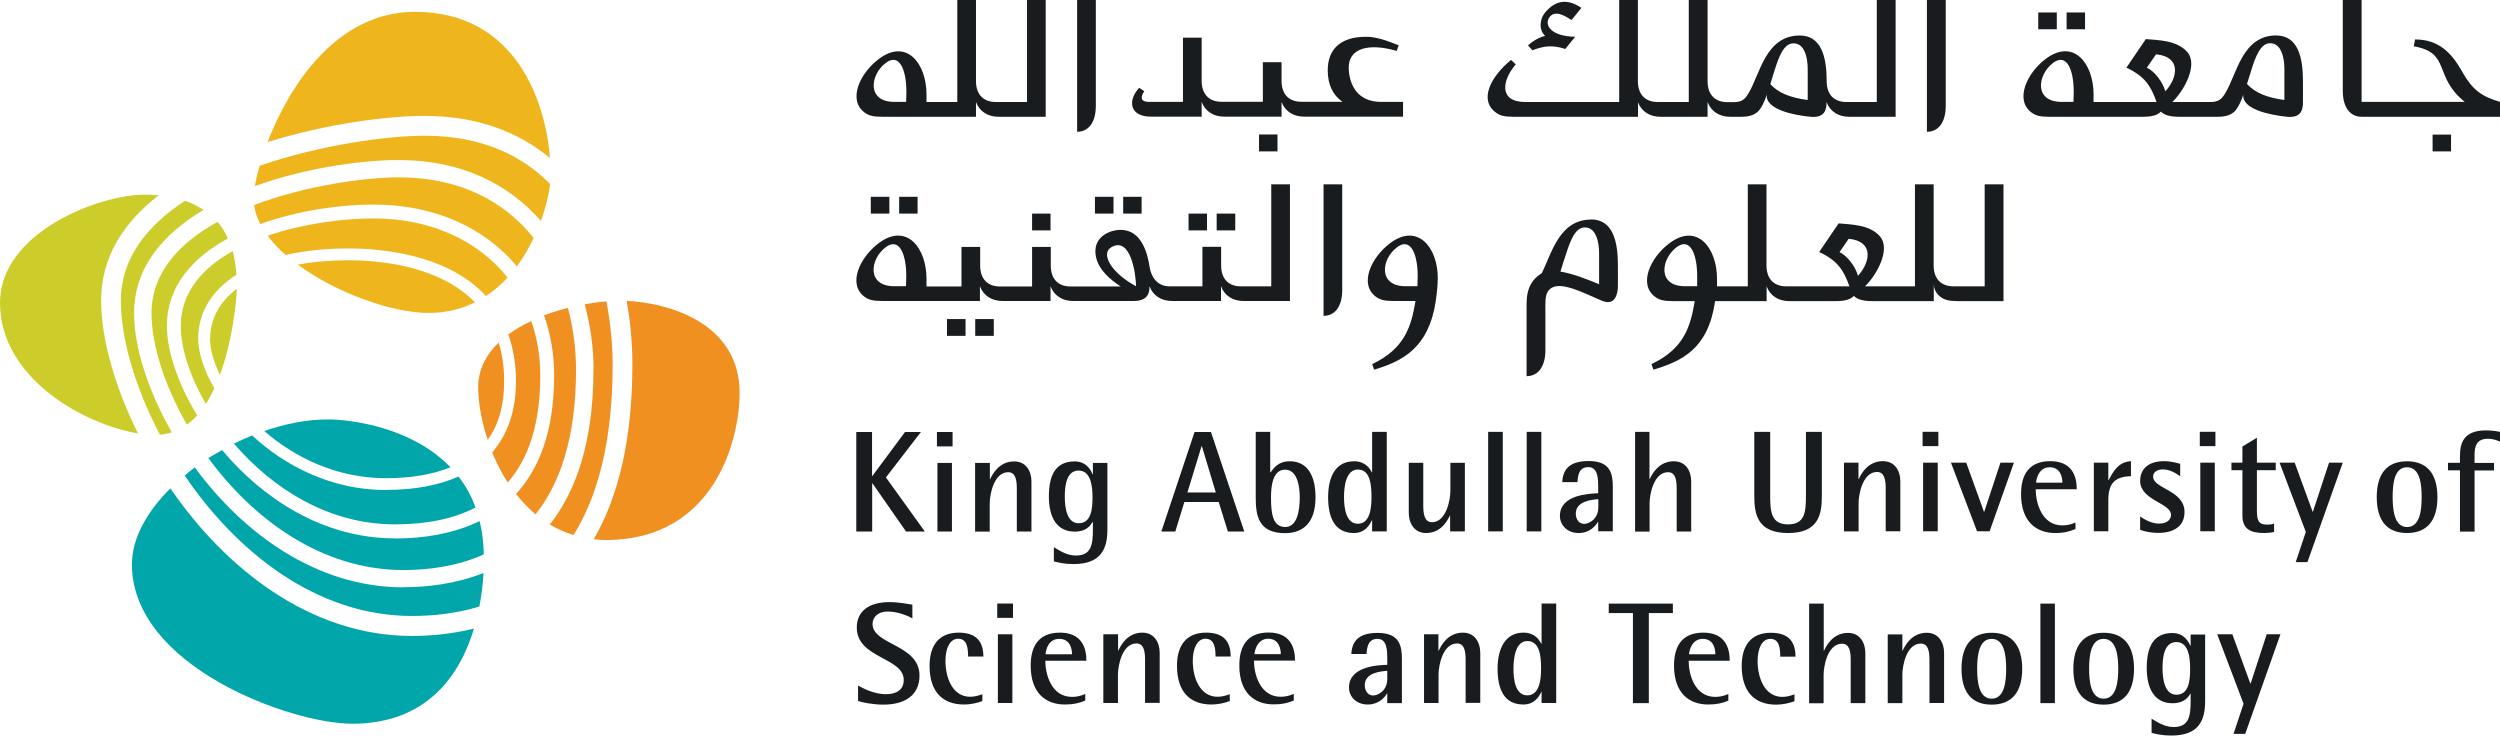 <svg width="236" height="70" viewBox="0 0 236 70" fill="none" xmlns="http://www.w3.org/2000/svg">
<g clip-path="url(#clip0_19_12155)">
<path d="M46.031 41.527C47.076 40.098 47.592 38.249 47.592 35.979C47.592 34.61 47.4 33.409 47.075 32.34C45.899 33.469 45.142 34.862 45.142 36.556C45.142 37.937 45.43 39.702 46.043 41.527H46.031Z" fill="#F09021"/>
<path d="M59.157 28.401C59.517 30.395 59.697 32.412 59.697 34.382C59.697 41.803 58.256 47.111 56.046 50.906C56.419 50.942 56.791 50.978 57.187 50.978C67.575 50.978 69.821 41.311 69.821 37.108C69.821 30.383 62.94 28.581 59.157 28.401Z" fill="#F09021"/>
<path d="M48.709 35.979C48.709 38.801 47.916 41.023 46.463 42.704C46.859 43.677 47.352 44.637 47.928 45.55C49.97 43.208 51.003 39.846 51.003 35.45C51.003 33.601 50.702 31.884 50.15 30.311C49.369 30.671 48.637 31.091 47.988 31.572C48.433 32.844 48.709 34.298 48.709 35.991V35.979Z" fill="#F09021"/>
<path d="M52.312 35.439C52.312 40.747 50.87 44.289 48.709 46.631C49.261 47.328 49.874 47.976 50.558 48.553C52.852 45.67 54.377 41.347 54.377 34.898C54.377 32.929 54.113 30.947 53.608 29.062C52.864 29.254 52.107 29.494 51.363 29.77C51.963 31.512 52.312 33.397 52.312 35.427V35.439Z" fill="#F09021"/>
<path d="M56.022 34.91C56.022 41.803 54.341 46.415 51.903 49.513C52.588 49.921 53.332 50.258 54.137 50.51C56.395 46.907 57.836 41.731 57.836 34.382C57.836 33.349 57.752 31.103 57.247 28.449C56.611 28.497 55.914 28.593 55.194 28.725C55.746 30.743 56.034 32.844 56.034 34.91H56.022Z" fill="#F09021"/>
<path d="M35.259 19.311C41.023 19.311 45.767 21.496 48.793 25.147C49.429 24.294 49.946 23.37 50.378 22.469C47.64 19.035 43.449 16.741 37.648 16.741C34.598 16.741 28.954 17.473 23.982 19.359C24.066 19.959 24.27 20.56 24.571 21.148C28.101 19.875 32.076 19.311 35.259 19.311Z" fill="#EFB51D"/>
<path d="M51.915 14.915C51.519 9.703 48.757 1.117 39.174 1.117C31.764 1.117 27.297 8.118 25.255 13.414C30.899 11.649 36.688 10.94 40.062 10.94C45.082 10.94 48.961 12.477 51.915 14.915Z" fill="#EFB51D"/>
<path d="M26.972 24.066C28.714 23.67 30.695 23.454 32.869 23.454C36.111 23.454 42.272 24.03 45.875 27.945C46.631 27.441 47.316 26.852 47.916 26.204C45.142 22.721 40.687 20.62 35.259 20.62C32.28 20.62 28.57 21.124 25.267 22.253C25.735 22.889 26.312 23.502 26.972 24.078V24.066Z" fill="#EFB51D"/>
<path d="M44.842 28.545C41.479 25.087 35.859 24.57 32.881 24.57C31.14 24.57 29.542 24.714 28.113 24.979C31.788 27.693 37.06 29.542 40.471 29.542C42.14 29.542 43.593 29.158 44.842 28.545Z" fill="#EFB51D"/>
<path d="M37.648 15.107C43.629 15.107 48.048 17.425 51.063 20.86C51.555 19.491 51.831 18.254 51.927 17.365C49.297 14.699 45.526 12.813 40.062 12.813C36.688 12.813 30.359 13.63 24.511 15.648C24.294 16.38 24.15 17.017 24.054 17.569C28.882 15.828 34.19 15.107 37.66 15.107H37.648Z" fill="#EFB51D"/>
<path d="M12.658 29.566C12.658 25.231 15.42 22.073 19.215 19.815C18.662 19.455 18.074 19.154 17.473 18.95C13.907 21.28 11.409 24.366 11.409 28.377C11.409 31.944 12.73 36.532 15.095 41.035C15.492 40.999 15.864 40.927 16.224 40.819C13.943 36.82 12.658 32.737 12.658 29.578V29.566Z" fill="#CCCD2B"/>
<path d="M15.756 30.767C15.756 27.02 18.17 24.342 21.52 22.505C21.244 21.917 20.92 21.376 20.535 20.944C16.957 22.925 14.303 25.724 14.303 29.566C14.303 32.521 15.504 36.352 17.641 40.086C17.989 39.834 18.326 39.546 18.614 39.21C16.789 36.207 15.756 33.145 15.756 30.767Z" fill="#CCCD2B"/>
<path d="M14.987 18.434C14.507 18.386 14.063 18.373 13.654 18.373C9.307 18.373 0 21.964 0 28.581C0 35.679 7.89 40.062 13.03 40.914C10.796 36.423 9.547 31.908 9.547 28.365C9.547 24.21 11.733 20.944 14.987 18.434Z" fill="#CCCD2B"/>
<path d="M18.71 31.968C18.71 29.482 20.007 27.416 22.313 25.939C22.265 25.111 22.145 24.366 21.965 23.706C19.095 25.315 17.065 27.62 17.065 30.767C17.065 32.856 17.906 35.498 19.431 38.141C19.731 37.684 19.983 37.18 20.235 36.663C19.263 34.97 18.71 33.313 18.71 31.956V31.968Z" fill="#CCCD2B"/>
<path d="M19.827 31.968C19.827 32.965 20.163 34.154 20.764 35.39C21.892 32.328 22.289 28.858 22.361 27.26C20.74 28.485 19.839 30.082 19.839 31.968H19.827Z" fill="#CCCD2B"/>
<path d="M36.448 46.259C31.308 46.259 26.924 44.001 23.802 41.107C23.226 41.335 22.649 41.599 22.085 41.876C25.675 46.067 30.971 49.501 37.276 49.501C40.327 49.501 42.86 48.961 44.89 47.904C44.482 46.787 43.941 45.827 43.281 44.986C41.443 45.803 39.174 46.247 36.435 46.247L36.448 46.259Z" fill="#00A6AA"/>
<path d="M16.08 46.102C13.882 48.288 12.453 50.81 12.453 53.272C12.453 62.903 27.441 68.319 33.253 68.319C40.134 68.319 43.353 63.96 44.746 59.337C42.668 59.853 40.651 60.033 38.885 60.033C29.29 60.033 21.28 53.668 16.08 46.102Z" fill="#00A6AA"/>
<path d="M30.923 39.594C28.99 39.594 26.936 40.002 24.943 40.687C27.849 43.209 31.812 45.142 36.447 45.142C38.885 45.142 40.879 44.77 42.524 44.109C38.897 40.338 33.169 39.594 30.923 39.594Z" fill="#00A6AA"/>
<path d="M37.276 50.822C30.479 50.822 24.787 47.051 20.968 42.488C20.523 42.728 20.103 42.98 19.671 43.244C23.898 48.997 30.347 53.812 38.081 53.812C40.579 53.812 43.245 53.428 45.67 52.335C45.647 51.182 45.514 50.138 45.274 49.189C42.776 50.414 39.918 50.834 37.264 50.834L37.276 50.822Z" fill="#00A6AA"/>
<path d="M38.093 55.446C29.807 55.446 22.901 50.27 18.386 44.121C18.05 44.373 17.75 44.626 17.437 44.89C22.313 52.071 29.843 58.148 38.897 58.148C40.975 58.148 43.149 57.895 45.25 57.259C45.466 56.166 45.587 55.085 45.647 54.089C43.005 55.133 40.303 55.434 38.093 55.434V55.446Z" fill="#00A6AA"/>
<path d="M181.901 0V12.441C182.97 12.441 183.678 11.577 183.678 9.992V0H181.901ZM154.616 9.631C154.94 10.52 155.745 11.024 156.73 11.024H161.197V9.631C161.521 10.52 162.326 11.024 163.311 11.024H164.332C165.076 11.024 165.496 10.892 165.881 10.592C166.217 10.328 166.613 9.547 166.781 8.899C166.613 10.34 169.315 10.868 170.913 11.024C172.342 11.168 172.426 10.232 172.426 9.631C172.75 10.52 173.555 11.024 174.539 11.024H178.947V0H177.169V9.631H174.311C173.086 9.631 172.438 8.875 172.438 7.662C172.438 5.428 171.957 3.351 169.904 3.351C166.649 3.351 166.157 7.013 165.052 8.815C164.752 9.319 164.488 9.643 163.647 9.643H163.071C161.846 9.643 161.197 8.887 161.197 7.674V0H159.42V9.631H156.49C155.277 9.631 154.616 8.875 154.616 7.662V0H152.851V9.631H144.012C141.406 9.631 141.827 7.53 143.088 6.077L142.643 5.656C140.698 7.253 139.593 9.451 141.214 10.628C141.586 10.904 141.995 11.024 142.835 11.024H154.628V9.631H154.616ZM170.648 6.545V9.439C168.991 9.223 167.838 8.755 167.118 7.938C167.322 7.302 167.442 6.833 167.67 6.173C168.078 4.984 168.583 3.867 169.592 4.131C170.324 4.311 170.648 5.344 170.648 6.545ZM101.68 0V12.441C102.737 12.441 103.446 11.577 103.446 9.992V0H101.68ZM92.133 11.024V9.631C92.457 10.52 93.262 11.024 94.259 11.024H98.714V0H96.949V9.631H94.019C92.794 9.631 92.133 8.875 92.133 7.662V0H90.368V9.631H87.462V8.911C87.462 6.005 85.588 3.591 82.97 5.56C81.169 6.905 80.004 9.439 81.625 10.628C82.01 10.904 82.406 11.024 83.258 11.024H92.133ZM85.54 9.619C85.24 9.619 84.651 9.619 84.423 9.619C81.817 9.619 82.129 7.085 83.595 5.956C84.892 4.948 85.564 6.569 85.564 8.659L85.54 9.607V9.619ZM215.658 9.439C214.001 9.223 212.848 8.743 212.116 7.926C212.32 7.29 212.452 6.821 212.668 6.161C213.076 4.972 213.593 3.855 214.589 4.119C215.322 4.311 215.646 5.332 215.646 6.533V9.427L215.658 9.439ZM202.664 6.389L203.529 5.128C205.955 5.356 205.571 7.362 204.406 8.623C204.166 7.722 203.361 6.701 202.664 6.389ZM195.735 9.619C195.435 9.619 194.847 9.619 194.618 9.619C192 9.619 192.325 7.085 193.79 5.956C195.087 4.948 195.759 6.569 195.759 8.671L195.735 9.619ZM214.914 3.339C211.647 3.339 211.167 7.001 210.062 8.803C209.75 9.307 209.486 9.631 208.657 9.631H205.066C206.135 8.623 207.552 6.125 206.471 4.9C205.487 3.795 203.745 3.795 202.568 3.687L200.731 6.389C202.436 7.181 203.037 8.082 203.577 9.631H197.633V8.911C197.633 6.005 195.759 3.591 193.129 5.548C191.328 6.893 190.163 9.439 191.784 10.628C192.157 10.904 192.565 11.024 193.417 11.024H202.268C203.121 11.024 203.649 10.892 203.997 10.532C204.31 10.88 204.874 11.024 205.739 11.024H209.318C210.062 11.024 210.482 10.892 210.867 10.592C211.191 10.328 211.599 9.547 211.767 8.899C211.599 10.34 214.313 10.856 215.898 11.024C217.316 11.168 217.4 10.232 217.4 9.631V7.662C217.4 5.428 216.931 3.351 214.878 3.351L214.914 3.339ZM130.37 9.619C128.184 9.619 127.368 8.058 127.32 6.449C127.272 4.611 129.085 4.011 131.847 4.804L132.039 4.275C131.042 3.891 130.022 3.471 128.953 3.471C126.503 3.471 125.338 4.684 125.338 6.641C125.338 7.998 125.831 8.995 126.731 9.607H122.852C121.627 9.607 120.979 8.851 120.979 7.638V5.872H119.214V9.607H115.311C114.098 9.607 113.437 8.851 113.437 7.638V3.555H111.672V9.619H108.477C107.589 9.619 107.685 9.103 108.021 8.611L107.541 8.286C106.424 9.487 106.628 11.012 108.646 11.012H113.437V9.619C113.761 10.508 114.566 11.012 115.551 11.012H120.979V9.619C121.303 10.508 122.108 11.012 123.092 11.012H132.448V9.619H130.358H130.37ZM232.423 6.749C231.426 4.996 230.237 3.723 227.98 3.723L227.859 4.371C231.402 4.984 229.673 7.217 232.675 9.619H222.936V0H221.158V8.574C221.158 10.16 221.867 11.024 222.936 11.024H236.05V9.631C234.272 9.115 233.42 8.514 232.423 6.761V6.749ZM120.595 14.291H118.853V12.694H120.595V14.291ZM196.828 2.762H195.087V1.177H196.828V2.774V2.762ZM194.162 2.762H192.409V1.177H194.162V2.774V2.762ZM231.378 14.291H229.637V12.706H231.378V14.291ZM144.637 4.756C145.802 4.299 146.618 4.251 147.759 4.623L148.696 3.471C146.462 3.435 145.742 2.39 146.258 1.645C146.762 0.925 147.663 1.441 148.347 1.897L149.284 0.745C148.119 -0.048 146.918 -0.144 145.802 1.249C145.417 1.741 145.189 2.774 145.862 3.387C145.165 3.543 144.553 3.999 144.24 4.287L144.649 4.732L144.637 4.756Z" fill="#191C1F"/>
<path d="M160.188 27.02C159.888 27.02 159.3 27.02 159.072 27.02C156.454 27.02 156.778 24.498 158.243 23.358C159.54 22.349 160.213 23.97 160.213 26.072V27.008L160.188 27.02ZM173.651 23.802L174.515 22.541C176.941 22.781 176.557 24.762 175.392 26.035C175.152 25.135 174.347 24.114 173.651 23.802ZM187.353 17.401V27.032H184.423C183.198 27.032 182.537 26.276 182.537 25.063V17.401H180.772V27.032H176.052C177.121 26.023 178.538 23.526 177.458 22.301C176.485 21.196 174.731 21.196 173.567 21.088L171.729 23.79C173.434 24.582 174.035 25.471 174.587 27.032H168.631C167.406 27.032 166.757 26.276 166.757 25.063V17.401H164.992V27.032H162.086V26.312C162.086 23.405 160.212 20.992 157.595 22.961C155.793 24.306 154.628 26.84 156.25 28.029C156.634 28.305 157.03 28.425 157.883 28.425H159.984C159.588 30.731 159.048 32.881 155.901 34.37L156.081 34.898C158.759 34.094 161.257 32.953 161.906 28.425H166.769V27.032C167.094 27.921 167.898 28.425 168.883 28.425H173.278C174.131 28.425 174.659 28.293 175.008 27.933C175.32 28.269 175.884 28.425 176.749 28.425H182.549V26.768C182.549 27.332 182.814 27.753 183.186 28.029C183.558 28.305 183.966 28.425 184.819 28.425H189.13V17.401H187.365H187.353ZM133.793 27.02C133.492 27.02 132.904 27.02 132.688 27.02C130.082 27.02 130.382 24.486 131.859 23.358C133.156 22.349 133.829 23.97 133.829 26.059L133.805 26.996L133.793 27.02ZM135.726 26.312C135.762 23.418 133.853 20.992 131.235 22.949C129.433 24.294 128.268 26.828 129.89 28.017C130.274 28.293 130.67 28.413 131.523 28.413H133.624C133.228 30.719 132.688 32.869 129.541 34.37L129.709 34.898C132.388 34.106 134.873 32.845 135.534 28.425C135.642 27.669 135.714 26.984 135.726 26.312ZM87.462 27.032V26.312C87.462 23.405 85.588 20.992 82.958 22.949C81.157 24.294 79.992 26.828 81.613 28.017C81.986 28.293 82.394 28.413 83.246 28.413H92.505V27.02C92.83 27.909 93.634 28.413 94.619 28.413H99.171V27.02C99.495 27.909 100.299 28.413 101.284 28.413H107.012C108.393 28.413 108.514 27.621 108.514 27.02C108.838 27.909 109.642 28.413 110.627 28.413H115.263V27.02C115.587 27.909 116.379 28.413 117.376 28.413H121.771V17.401H120.006V27.032H117.148C115.923 27.032 115.275 26.276 115.275 25.063V23.297H113.509V27.032H110.411C109.198 27.032 108.646 26.084 108.514 25.147C108.309 23.802 107.709 21.7 105.799 21.7C104.707 21.7 103.085 22.409 103.458 24.234C103.71 25.483 104.827 26.42 105.799 27.044H101.068C99.843 27.044 99.195 26.288 99.195 25.075V23.309H97.429V27.044H94.403C93.19 27.044 92.529 26.288 92.529 25.075V23.309H90.764V27.044H87.486L87.462 27.032ZM104.899 23.346C106.736 22.253 107.241 25.927 107.241 27.02C104.863 25.735 103.89 23.946 104.899 23.346ZM85.528 27.02C85.228 27.02 84.639 27.02 84.423 27.02C81.805 27.02 82.118 24.486 83.583 23.358C84.88 22.349 85.552 23.97 85.552 26.059L85.528 26.996V27.02ZM86.621 20.163H84.88V18.578H86.621V20.163ZM99.171 21.748H97.429V20.163H99.171V21.748ZM83.955 20.163H82.202V18.578H83.955V20.163ZM107.769 20.163H106.028V18.578H107.769V20.163ZM105.115 20.163H103.362V18.578H105.115V20.163ZM116.608 21.748H114.854V20.163H116.608V21.748ZM113.942 21.748H112.2V20.163H113.942V21.748ZM93.814 31.704H92.061V30.119H93.814V31.704ZM91.148 31.704H89.395V30.119H91.148V31.704ZM150.954 26.816V23.922C150.954 22.721 150.629 21.7 149.897 21.508C148.888 21.244 148.384 22.361 147.975 23.55C147.771 24.126 147.507 25.003 147.303 25.639C148.432 25.819 149.765 26.336 150.954 26.828V26.816ZM150.197 20.715C152.25 20.715 152.731 22.781 152.731 25.027V26.996C152.731 27.597 152.539 28.942 151.218 28.389C149.645 27.729 147.435 26.54 146.45 27.188C145.802 27.621 145.886 28.281 145.886 29.698V33.061C145.886 34.634 145.177 35.511 144.108 35.511V28.701C144.108 27.104 144.697 26.348 145.441 25.855C145.477 25.831 145.513 25.807 145.549 25.783C146.486 23.886 147.207 20.727 150.197 20.727V20.715ZM124.942 17.377V29.818C125.999 29.818 126.707 28.954 126.707 27.369V17.401H124.942V17.377Z" fill="#191C1F"/>
<path d="M88.446 40.783H89.923V42.14H88.446V40.783ZM88.494 43.701H89.863V50.174H88.494V43.701ZM92.061 43.701H93.442V45.238H93.466C93.682 44.77 94.319 43.557 95.736 43.557C96.877 43.557 97.369 44.505 97.369 45.442V50.174H95.988V46.127C95.988 45.31 95.868 44.577 95.171 44.577C93.814 44.577 93.43 46.703 93.43 47.508V50.186H92.049V43.713L92.061 43.701ZM104.538 49.993C104.538 51.807 103.938 53.248 101.344 53.248C100.503 53.248 99.975 53.116 99.483 52.996V51.651C99.915 51.915 100.684 52.443 101.56 52.443C103.001 52.443 103.169 51.435 103.169 50.005V49.285H103.133C102.941 49.597 102.569 50.186 101.452 50.186C99.735 50.186 99.014 48.793 99.014 46.871C99.014 44.95 99.579 43.557 101.452 43.557C102.509 43.557 102.965 44.325 103.133 44.77H103.169V43.701H104.538V49.993ZM101.824 49.393C103.025 49.393 103.133 48.012 103.133 46.943C103.133 45.874 102.965 44.421 101.824 44.421C100.684 44.421 100.515 45.826 100.515 46.871C100.515 47.976 100.732 49.393 101.824 49.393ZM112.765 40.783H114.314L117.46 50.174H115.911L115.046 47.388H111.804L110.951 50.174H109.63L112.765 40.783ZM112.092 46.487H114.77L113.461 42.128H113.425L112.092 46.487ZM119.922 44.59H119.946C120.234 44.181 120.679 43.545 121.747 43.545C123.501 43.545 124.185 45.01 124.185 46.955C124.185 49.345 123.008 50.33 121.303 50.33C118.769 50.33 118.541 48.636 118.541 46.955V40.771H119.91V44.59H119.922ZM121.315 49.753C122.432 49.753 122.696 48.276 122.696 46.955C122.696 45.814 122.432 44.337 121.315 44.337C120.198 44.337 119.982 45.73 119.982 46.955C119.982 48.6 120.186 49.729 121.315 49.753ZM129.529 49.105H129.505C129.313 49.537 128.869 50.318 127.812 50.318C125.951 50.318 125.374 48.781 125.374 46.931C125.374 44.986 126.095 43.545 127.812 43.545C128.917 43.545 129.313 44.241 129.505 44.59H129.529V40.771H130.91V50.162H129.529V49.105ZM128.184 49.441C129.313 49.441 129.469 48 129.469 46.931C129.469 45.802 129.361 44.325 128.184 44.325C127.103 44.325 126.875 45.79 126.875 46.931C126.875 48 127.079 49.441 128.184 49.441ZM136.915 48.624H136.891C136.663 49.105 136.062 50.318 134.621 50.318C133.48 50.318 132.988 49.357 132.988 48.42V43.689H134.357V47.748C134.357 48.552 134.489 49.297 135.174 49.297C136.531 49.297 136.915 47.159 136.915 46.367V43.689H138.284V50.162H136.891V48.624H136.915ZM140.482 40.771H141.863V50.162H140.482V40.771ZM144.12 40.771H145.501V50.162H144.12V40.771ZM150.881 49.261H150.845C150.629 49.645 150.065 50.318 149.02 50.318C147.975 50.318 147.255 49.597 147.255 48.697C147.255 46.691 150.017 46.607 150.869 46.559V45.983C150.869 45.274 150.869 44.097 149.957 44.097C149.104 44.097 148.96 44.746 148.912 45.514H147.471C147.543 44.541 147.915 43.521 149.969 43.521C152.022 43.521 152.25 44.709 152.25 45.971V50.15H150.869V49.249L150.881 49.261ZM150.881 47.123C150.317 47.159 148.756 47.291 148.756 48.48C148.756 49.069 149.092 49.453 149.548 49.453C150.017 49.453 150.881 48.985 150.881 47.892V47.123ZM154.34 40.771H155.709V45.226H155.733C155.949 44.758 156.574 43.545 158.015 43.545C159.156 43.545 159.648 44.493 159.648 45.43V50.174H158.279V46.127C158.279 45.298 158.159 44.577 157.462 44.577C156.105 44.577 155.721 46.691 155.721 47.508V50.186H154.352V40.795L154.34 40.771ZM171.981 46.823C171.981 48.54 171.693 50.318 168.799 50.318C165.905 50.318 165.605 48.552 165.605 46.823V40.771H167.106V46.823C167.106 48.324 167.214 49.501 168.799 49.501C170.384 49.501 170.48 48.324 170.48 46.823V40.771H171.981V46.823ZM174.059 43.677H175.44V45.214H175.476C175.68 44.746 176.317 43.533 177.746 43.533C178.899 43.533 179.391 44.481 179.391 45.418V50.15H178.01V46.103C178.01 45.286 177.878 44.553 177.193 44.553C175.836 44.553 175.452 46.679 175.452 47.484V50.162H174.071V43.689L174.059 43.677ZM181.492 40.759H182.982V42.116H181.492V40.759ZM181.541 43.677H182.922V50.15H181.541V43.677ZM184.159 43.677H185.612L187.281 48.3H187.317L188.842 43.677H190.115L187.821 50.15H186.632L184.171 43.677H184.159ZM195.915 49.946C195.339 50.174 194.847 50.318 194.018 50.318C192.229 50.318 190.787 49.249 190.787 46.643C190.787 44.842 191.508 43.533 193.55 43.533C195.591 43.533 196.047 44.938 196.047 46.187H192.169C192.169 47.46 192.745 49.597 194.678 49.597C195.111 49.597 195.519 49.513 195.927 49.321V49.946H195.915ZM194.69 45.562C194.69 45.058 194.51 44.109 193.49 44.109C192.469 44.109 192.229 45.202 192.205 45.562H194.69ZM197.657 43.677H199.026V45.322H199.062C199.506 44.457 199.986 43.617 201.163 43.533V44.95C199.842 44.998 199.026 45.442 199.026 47.183V50.15H197.657V43.677ZM205.799 44.95C205.354 44.638 204.814 44.313 204.166 44.313C203.733 44.313 203.253 44.505 203.253 44.986C203.253 46.151 206.219 46.259 206.219 48.336C206.219 49.729 205.126 50.306 203.757 50.306C202.917 50.306 202.352 50.126 202.028 50.017V48.757C202.424 49.021 203.073 49.429 203.829 49.429C204.586 49.429 204.946 49.021 204.946 48.612C204.946 47.472 202.028 47.243 202.028 45.394C202.028 44.409 202.664 43.533 204.286 43.533C204.982 43.533 205.583 43.725 205.811 43.785V44.95H205.799ZM207.66 40.759H209.137V42.116H207.66V40.759ZM207.708 43.677H209.077V50.15H207.708V43.677ZM214.686 50.21C214.409 50.282 214.049 50.318 213.725 50.318C212.428 50.318 211.683 49.922 211.683 48.672V44.385H210.65V43.677H211.683V42.152L213.052 41.323V43.677H214.83V44.385H213.052V48.12C213.052 49.069 213.148 49.525 214.037 49.525C214.253 49.525 214.493 49.501 214.674 49.417V50.198L214.686 50.21ZM217.676 50.234L215.19 43.677H216.619L218.312 48.312H218.336L219.861 43.677H221.158L217.82 53.068H216.715L217.664 50.234H217.676ZM224.365 46.931C224.365 44.734 225.314 43.545 227.223 43.545C229.132 43.545 230.093 44.746 230.093 46.931C230.093 49.117 229.132 50.318 227.223 50.318C225.314 50.318 224.365 49.117 224.365 46.931ZM227.223 49.753C228.46 49.753 228.604 48.12 228.604 46.931C228.604 45.742 228.46 44.109 227.223 44.109C225.986 44.109 225.866 45.742 225.866 46.931C225.866 48.12 226.022 49.753 227.223 49.753ZM232.219 44.397H231.09V43.689H232.219V43.088C232.219 41.887 232.507 40.627 234.681 40.627C235.245 40.627 235.737 40.711 236.062 40.783V41.719C235.785 41.599 235.413 41.419 234.849 41.419C233.732 41.419 233.6 42.224 233.6 42.92V43.701H235.437V44.409H233.6V50.186H232.219V44.409V44.397ZM80.821 40.783H82.322V44.938H82.346L85.432 40.783H86.933L83.631 45.07L87.305 50.174H85.528L82.358 45.622H82.334V50.174H80.833V40.783H80.821Z" fill="#191C1F"/>
<path d="M92.734 66.182C92.181 66.386 91.593 66.506 91.004 66.506C88.951 66.506 87.75 65.269 87.75 62.855C87.75 60.922 88.638 59.721 90.5 59.721C92.241 59.721 92.83 60.646 92.83 61.979H91.388C91.388 61.21 91.305 60.297 90.452 60.297C89.659 60.297 89.251 61.222 89.251 62.387C89.251 63.972 89.911 65.774 91.581 65.774C91.977 65.774 92.349 65.677 92.734 65.533V66.17V66.182ZM94.139 56.971H95.628V58.328H94.139V56.971ZM94.199 59.877H95.568V66.362H94.199V59.877ZM102.425 66.146C101.848 66.374 101.344 66.506 100.527 66.506C98.738 66.506 97.297 65.449 97.297 62.831C97.297 61.042 98.017 59.721 100.059 59.721C102.101 59.721 102.557 61.126 102.557 62.375H98.678C98.678 63.648 99.243 65.786 101.2 65.786C101.62 65.786 102.029 65.701 102.449 65.509V66.134L102.425 66.146ZM101.2 61.763C101.2 61.258 101.02 60.309 99.999 60.309C98.93 60.309 98.726 61.39 98.702 61.763H101.188H101.2ZM104.166 59.877H105.547V61.414H105.571C105.787 60.946 106.412 59.721 107.841 59.721C108.982 59.721 109.474 60.682 109.474 61.618V66.35H108.093V62.291C108.093 61.474 107.973 60.742 107.277 60.742C105.92 60.742 105.535 62.867 105.535 63.672V66.362H104.154V59.877H104.166ZM116.091 66.182C115.539 66.386 114.938 66.506 114.362 66.506C112.308 66.506 111.107 65.269 111.107 62.855C111.107 60.922 111.996 59.721 113.857 59.721C115.599 59.721 116.175 60.646 116.175 61.979H114.746C114.746 61.21 114.662 60.297 113.797 60.297C113.017 60.297 112.597 61.222 112.597 62.387C112.597 63.972 113.269 65.774 114.938 65.774C115.335 65.774 115.707 65.677 116.091 65.533V66.17V66.182ZM122.132 66.134C121.555 66.362 121.063 66.494 120.234 66.494C118.445 66.494 116.992 65.437 116.992 62.819C116.992 61.03 117.712 59.709 119.754 59.709C121.795 59.709 122.252 61.114 122.252 62.363H118.373C118.373 63.636 118.949 65.774 120.895 65.774C121.315 65.774 121.723 65.689 122.132 65.497V66.122V66.134ZM120.907 61.751C120.907 61.246 120.727 60.297 119.718 60.297C118.709 60.297 118.445 61.378 118.421 61.751H120.907ZM130.958 65.461H130.934C130.718 65.846 130.154 66.506 129.109 66.506C128.064 66.506 127.344 65.798 127.344 64.897C127.344 62.891 130.106 62.783 130.958 62.759V62.195C130.958 61.486 130.958 60.309 130.046 60.309C129.205 60.309 129.049 60.97 129.001 61.739H127.56C127.632 60.766 128.004 59.745 130.046 59.745C132.087 59.745 132.339 60.922 132.339 62.195V66.374H130.958V65.485V65.461ZM130.958 63.324C130.394 63.372 128.833 63.48 128.833 64.681C128.833 65.281 129.181 65.653 129.625 65.653C130.106 65.653 130.958 65.185 130.958 64.092V63.324ZM134.417 59.877H135.786V61.414H135.822C136.038 60.946 136.663 59.721 138.104 59.721C139.245 59.721 139.737 60.682 139.737 61.618V66.35H138.356V62.291C138.356 61.474 138.236 60.742 137.551 60.742C136.182 60.742 135.798 62.867 135.798 63.672V66.362H134.429V59.877H134.417ZM145.525 65.305H145.501C145.309 65.738 144.865 66.506 143.808 66.506C141.947 66.506 141.37 64.993 141.37 63.12C141.37 61.246 142.091 59.721 143.808 59.721C144.913 59.721 145.309 60.418 145.501 60.778H145.525V56.971H146.906V66.362H145.525V65.305ZM144.18 65.641C145.309 65.641 145.477 64.2 145.477 63.12C145.477 61.991 145.369 60.514 144.18 60.514C143.112 60.514 142.871 61.991 142.871 63.12C142.871 64.249 143.076 65.641 144.18 65.641ZM154.148 57.872H151.866V56.983H157.919V57.872H155.649V66.374H154.148V57.872ZM163.155 66.146C162.59 66.374 162.074 66.506 161.257 66.506C159.468 66.506 158.027 65.449 158.027 62.831C158.027 61.042 158.747 59.721 160.789 59.721C162.83 59.721 163.287 61.126 163.287 62.375H159.408C159.408 63.648 159.972 65.786 161.918 65.786C162.338 65.786 162.746 65.701 163.155 65.509V66.134V66.146ZM161.93 61.763C161.93 61.258 161.762 60.309 160.741 60.309C159.72 60.309 159.468 61.39 159.444 61.763H161.93ZM169.399 66.194C168.847 66.398 168.259 66.518 167.67 66.518C165.617 66.518 164.416 65.281 164.416 62.867C164.416 60.934 165.304 59.733 167.166 59.733C168.919 59.733 169.495 60.658 169.495 61.991H168.054C168.054 61.222 167.982 60.309 167.118 60.309C166.325 60.309 165.917 61.234 165.917 62.399C165.917 63.984 166.589 65.786 168.247 65.786C168.643 65.786 169.015 65.689 169.399 65.545V66.182V66.194ZM170.792 56.983H172.161V61.426H172.186C172.402 60.958 173.026 59.745 174.455 59.745C175.596 59.745 176.088 60.706 176.088 61.642V66.374H174.707V62.315C174.707 61.498 174.587 60.766 173.891 60.766C172.522 60.766 172.149 62.891 172.149 63.696V66.386H170.78V56.995L170.792 56.983ZM178.202 59.889H179.583V61.426H179.607C179.823 60.958 180.448 59.733 181.889 59.733C183.03 59.733 183.522 60.694 183.522 61.63V66.362H182.141V62.303C182.141 61.486 182.021 60.754 181.324 60.754C179.955 60.754 179.583 62.879 179.583 63.684V66.374H178.202V59.889ZM185.167 63.132C185.167 60.946 186.116 59.733 188.013 59.733C189.911 59.733 190.896 60.934 190.896 63.132C190.896 65.329 189.923 66.518 188.013 66.518C186.104 66.518 185.167 65.329 185.167 63.132ZM188.013 65.954C189.238 65.954 189.382 64.308 189.382 63.132C189.382 61.955 189.238 60.309 188.013 60.309C186.789 60.309 186.644 61.943 186.644 63.132C186.644 64.32 186.789 65.954 188.013 65.954ZM192.613 56.983H193.982V66.374H192.613V56.983ZM195.723 63.132C195.723 60.946 196.672 59.733 198.581 59.733C200.491 59.733 201.452 60.934 201.452 63.132C201.452 65.329 200.479 66.518 198.581 66.518C196.684 66.518 195.723 65.329 195.723 63.132ZM198.581 65.954C199.806 65.954 199.962 64.308 199.962 63.132C199.962 61.955 199.806 60.309 198.581 60.309C197.356 60.309 197.212 61.943 197.212 63.132C197.212 64.32 197.368 65.954 198.581 65.954ZM208.165 66.182C208.165 68.007 207.576 69.436 204.97 69.436C204.13 69.436 203.601 69.304 203.109 69.184V67.839C203.541 68.103 204.31 68.632 205.186 68.632C206.627 68.632 206.796 67.623 206.796 66.194V65.485H206.772C206.579 65.798 206.207 66.386 205.078 66.386C203.373 66.386 202.652 64.981 202.652 63.072C202.652 61.162 203.217 59.757 205.078 59.757C206.147 59.757 206.591 60.538 206.772 60.97H206.796V59.901H208.165V66.194V66.182ZM205.451 65.582C206.639 65.582 206.748 64.212 206.748 63.132C206.748 62.051 206.591 60.61 205.451 60.61C204.31 60.61 204.142 62.015 204.142 63.06C204.142 64.164 204.37 65.582 205.451 65.582ZM211.791 66.434L209.306 59.877H210.735L212.428 64.513H212.464L213.977 59.877H215.274L211.947 69.28H210.843L211.791 66.434ZM86.117 58.364C85.768 58.172 84.808 57.727 83.787 57.727C82.958 57.727 82.37 58.196 82.37 58.904C82.37 60.886 86.801 60.826 86.801 63.768C86.801 65.738 85.276 66.518 83.391 66.518C82.322 66.518 81.289 66.278 81.001 66.17V64.717C81.433 64.957 82.514 65.533 83.619 65.533C84.603 65.533 85.312 65.137 85.312 64.188C85.312 62.039 80.881 62.171 80.881 59.241C80.881 57.715 82.01 56.839 83.955 56.839C84.832 56.839 85.756 57.019 86.129 57.079V58.376L86.117 58.364Z" fill="#191C1F"/>
</g>
<defs>
<clipPath id="clip0_19_12155">
<rect width="236" height="69.436" fill="white"/>
</clipPath>
</defs>
</svg>
